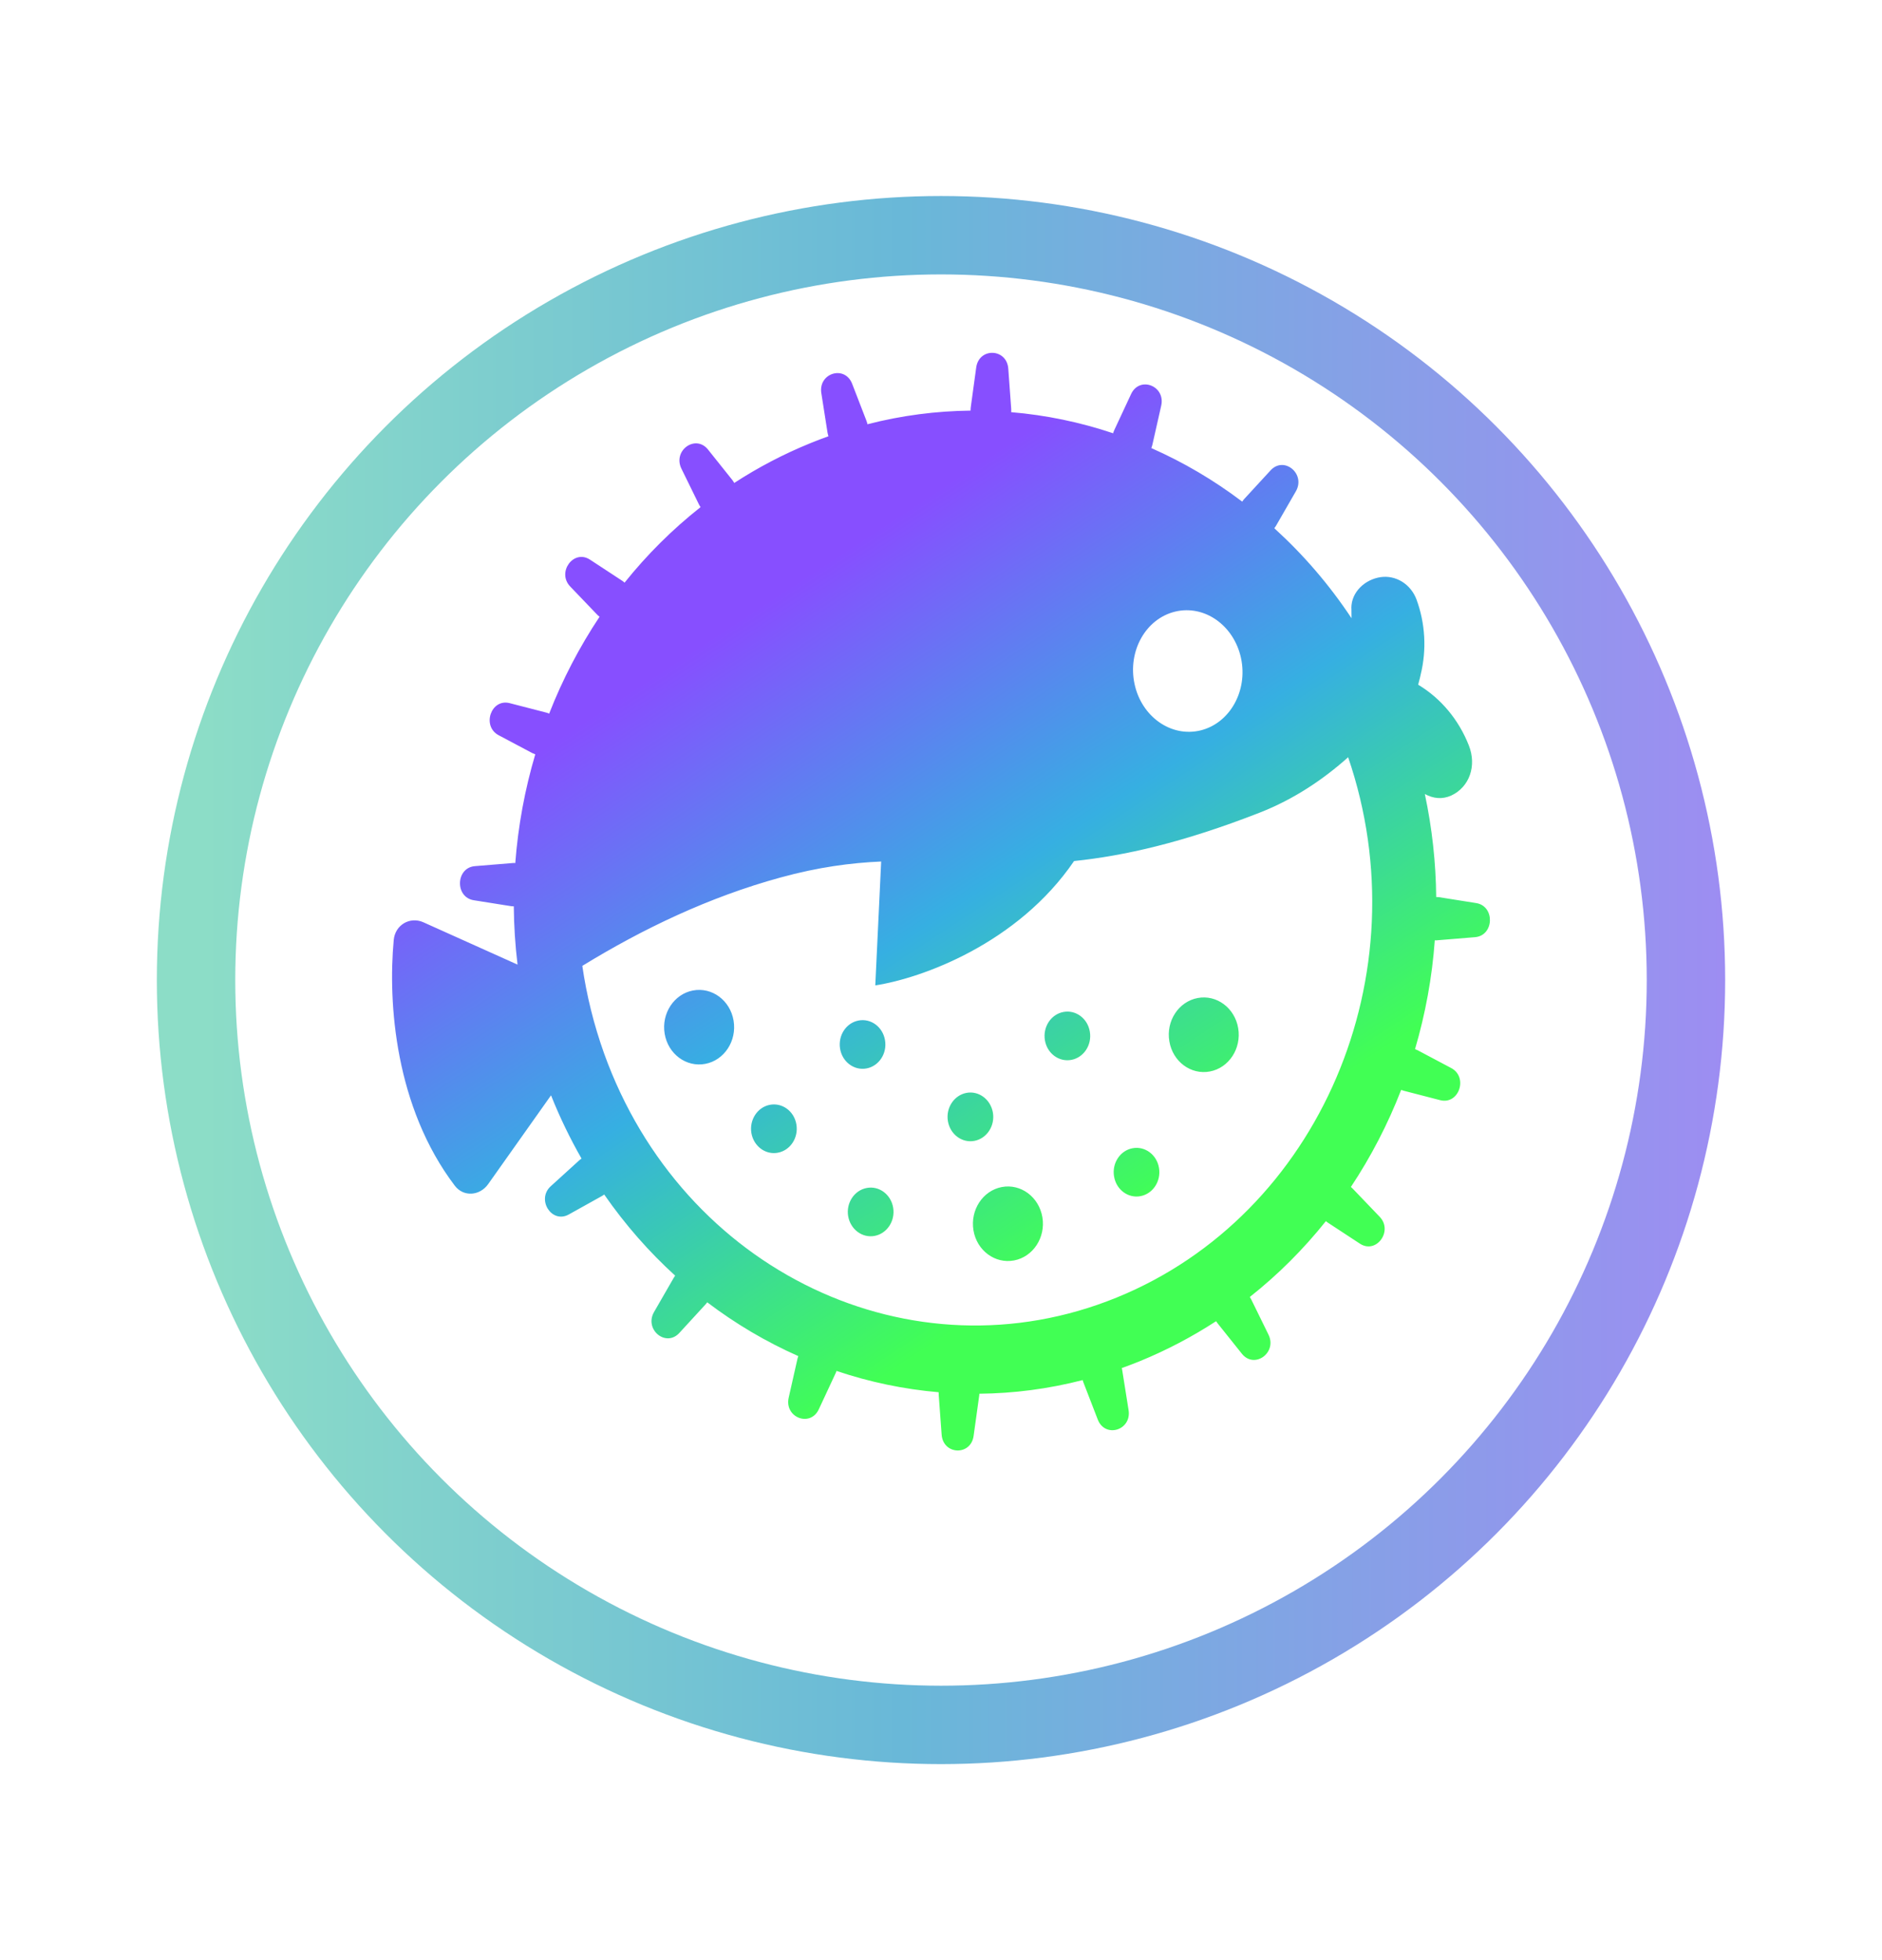<svg width="24" height="25" viewBox="0 0 24 25" fill="none" xmlns="http://www.w3.org/2000/svg">
<g id="Group 1160447183">
<g id="Group 1160447147">
<g id="Group 1160447145">
<g id="Ellipse 3438" filter="url(#filter0_d_802_6218)">
<circle cx="12" cy="11.5" r="10" fill="white"/>
<circle cx="12" cy="11.5" r="9.5" stroke="url(#paint0_linear_802_6218)"/>
</g>
</g>
</g>
<path id="Vector" fill-rule="evenodd" clip-rule="evenodd" d="M10.474 5.015C10.433 4.758 10.773 4.653 10.867 4.895L11.049 5.366C11.055 5.381 11.059 5.396 11.062 5.411C11.5 5.298 11.941 5.242 12.377 5.237C12.377 5.222 12.378 5.206 12.38 5.191L12.449 4.687C12.485 4.429 12.839 4.442 12.858 4.702L12.895 5.21C12.896 5.226 12.896 5.241 12.895 5.257C13.338 5.294 13.775 5.385 14.195 5.526C14.199 5.512 14.204 5.497 14.211 5.483L14.424 5.026C14.533 4.792 14.866 4.921 14.808 5.175L14.696 5.671C14.692 5.686 14.688 5.701 14.682 5.715C15.09 5.895 15.48 6.124 15.841 6.398C15.849 6.386 15.858 6.374 15.868 6.363L16.203 5.999C16.375 5.812 16.654 6.044 16.525 6.267L16.275 6.701C16.268 6.714 16.259 6.726 16.25 6.737C16.618 7.071 16.95 7.455 17.235 7.885C17.234 7.844 17.234 7.803 17.234 7.763V7.762V7.762L17.233 7.755C17.233 7.549 17.408 7.39 17.606 7.361C17.701 7.347 17.797 7.368 17.88 7.419C17.962 7.47 18.027 7.549 18.063 7.644C18.176 7.95 18.195 8.286 18.117 8.604C18.111 8.633 18.104 8.662 18.095 8.694L18.095 8.694L18.095 8.694V8.694L18.095 8.694C18.092 8.707 18.089 8.72 18.085 8.733C18.375 8.907 18.602 9.179 18.731 9.507C18.835 9.77 18.737 10.039 18.508 10.146C18.391 10.199 18.276 10.185 18.17 10.127C18.263 10.564 18.311 11.004 18.315 11.441C18.327 11.441 18.34 11.441 18.352 11.443L18.824 11.518C19.067 11.556 19.055 11.933 18.81 11.953L18.334 11.992C18.322 11.994 18.31 11.994 18.297 11.993C18.263 12.466 18.177 12.932 18.045 13.381C18.056 13.385 18.067 13.39 18.078 13.395L18.506 13.622C18.726 13.738 18.605 14.093 18.366 14.032L17.902 13.912C17.89 13.909 17.879 13.905 17.868 13.901C17.699 14.337 17.484 14.752 17.227 15.139C17.236 15.146 17.244 15.154 17.252 15.162L17.594 15.519C17.769 15.701 17.551 15.999 17.342 15.862L16.935 15.595C16.925 15.589 16.917 15.582 16.908 15.575C16.623 15.932 16.299 16.257 15.938 16.542C15.944 16.551 15.95 16.561 15.955 16.571L16.176 17.022C16.29 17.253 15.996 17.465 15.837 17.266L15.528 16.879C15.521 16.87 15.514 16.86 15.508 16.851C15.204 17.049 14.878 17.221 14.533 17.362C14.457 17.392 14.381 17.422 14.305 17.449C14.308 17.46 14.311 17.471 14.312 17.482L14.392 17.985C14.433 18.242 14.093 18.347 13.999 18.105L13.817 17.634C13.813 17.623 13.809 17.613 13.807 17.602C13.368 17.715 12.926 17.772 12.489 17.776C12.489 17.787 12.488 17.798 12.486 17.809L12.416 18.313C12.381 18.571 12.027 18.558 12.008 18.297L11.971 17.791C11.97 17.779 11.97 17.768 11.97 17.757C11.526 17.719 11.088 17.627 10.667 17.485C10.664 17.496 10.66 17.507 10.655 17.517L10.442 17.974C10.333 18.208 10 18.079 10.058 17.825L10.17 17.329C10.173 17.318 10.176 17.307 10.18 17.296C9.771 17.115 9.381 16.885 9.019 16.61C9.012 16.62 9.005 16.628 8.997 16.637L8.663 17.001C8.491 17.188 8.212 16.956 8.341 16.733L8.591 16.299C8.597 16.289 8.603 16.279 8.61 16.27C8.276 15.966 7.972 15.62 7.705 15.235C7.696 15.242 7.686 15.249 7.675 15.255L7.253 15.49C7.035 15.611 6.837 15.298 7.024 15.129L7.387 14.799C7.396 14.791 7.406 14.783 7.416 14.777C7.27 14.521 7.139 14.252 7.027 13.97L6.225 15.103C6.118 15.253 5.911 15.269 5.8 15.123C5.04 14.122 4.946 12.798 5.021 11.989C5.039 11.794 5.23 11.687 5.399 11.763L6.6 12.303C6.57 12.055 6.554 11.806 6.552 11.559C6.539 11.56 6.527 11.559 6.514 11.557L6.042 11.482C5.799 11.444 5.811 11.067 6.056 11.047L6.532 11.008C6.545 11.006 6.558 11.006 6.571 11.008C6.607 10.534 6.693 10.069 6.826 9.621C6.813 9.616 6.8 9.611 6.788 9.605L6.36 9.378C6.14 9.262 6.261 8.907 6.499 8.968L6.964 9.088C6.978 9.091 6.991 9.096 7.003 9.102C7.173 8.667 7.389 8.252 7.646 7.866C7.635 7.858 7.624 7.849 7.614 7.838L7.272 7.481C7.097 7.299 7.315 7.001 7.524 7.138L7.931 7.405C7.943 7.413 7.954 7.421 7.965 7.431C8.25 7.075 8.574 6.752 8.934 6.468C8.925 6.456 8.918 6.443 8.911 6.429L8.69 5.978C8.576 5.746 8.87 5.535 9.029 5.734L9.338 6.121C9.348 6.134 9.356 6.146 9.363 6.16C9.667 5.962 9.991 5.792 10.335 5.652C10.411 5.621 10.488 5.591 10.565 5.564C10.56 5.549 10.556 5.534 10.553 5.518L10.474 5.015ZM7.703 13.434C8.702 16.218 11.629 17.613 14.241 16.549C16.829 15.495 18.138 12.423 17.192 9.658C16.878 9.939 16.501 10.194 16.063 10.365C15.081 10.749 14.331 10.916 13.697 10.982C12.978 12.037 11.754 12.477 11.162 12.568L11.237 10.988C10.852 11.005 10.437 11.059 9.953 11.192C9.043 11.441 8.195 11.847 7.426 12.319C7.48 12.693 7.572 13.066 7.703 13.434ZM8.994 13.569C8.751 13.615 8.519 13.443 8.476 13.184C8.433 12.926 8.595 12.679 8.837 12.633C9.08 12.587 9.312 12.759 9.355 13.018C9.398 13.277 9.236 13.523 8.994 13.569ZM11.051 13.627C10.892 13.657 10.741 13.544 10.713 13.376C10.685 13.207 10.79 13.046 10.949 13.016C11.107 12.986 11.258 13.098 11.286 13.267C11.315 13.436 11.209 13.597 11.051 13.627ZM13.663 13.518C13.504 13.548 13.353 13.436 13.325 13.267C13.297 13.098 13.402 12.937 13.561 12.907C13.719 12.877 13.87 12.989 13.898 13.158C13.927 13.327 13.821 13.488 13.663 13.518ZM14.207 15.005C14.235 15.174 14.386 15.286 14.544 15.256C14.703 15.226 14.808 15.065 14.78 14.896C14.752 14.727 14.601 14.615 14.442 14.645C14.284 14.675 14.178 14.836 14.207 15.005ZM11.154 15.763C10.996 15.793 10.845 15.68 10.816 15.511C10.788 15.343 10.894 15.182 11.052 15.152C11.21 15.121 11.362 15.234 11.39 15.403C11.418 15.572 11.312 15.733 11.154 15.763ZM9.582 14.451C9.611 14.62 9.762 14.732 9.92 14.702C10.079 14.672 10.184 14.511 10.156 14.342C10.128 14.173 9.977 14.061 9.818 14.091C9.66 14.121 9.554 14.282 9.582 14.451ZM12.426 14.551C12.268 14.581 12.116 14.468 12.088 14.299C12.06 14.131 12.165 13.97 12.324 13.939C12.482 13.909 12.633 14.022 12.662 14.191C12.69 14.36 12.584 14.521 12.426 14.551ZM14.912 13.281C14.955 13.54 15.187 13.712 15.429 13.666C15.672 13.62 15.833 13.373 15.79 13.114C15.747 12.856 15.515 12.683 15.273 12.729C15.03 12.775 14.868 13.022 14.912 13.281ZM12.414 15.692C12.457 15.95 12.689 16.122 12.932 16.076C13.174 16.03 13.336 15.784 13.293 15.525C13.249 15.266 13.018 15.094 12.775 15.14C12.533 15.186 12.371 15.433 12.414 15.692ZM15.826 8.394C15.915 8.812 15.683 9.225 15.309 9.316C14.934 9.407 14.557 9.141 14.468 8.723C14.379 8.305 14.61 7.892 14.985 7.801C15.36 7.71 15.736 7.976 15.826 8.394Z" fill="url(#paint1_linear_802_6218)"/>
</g>
<defs>
<filter id="filter0_d_802_6218" x="0" y="0.5" width="24" height="24" filterUnits="userSpaceOnUse" color-interpolation-filters="sRGB">
<feFlood flood-opacity="0" result="BackgroundImageFix"/>
<feColorMatrix in="SourceAlpha" type="matrix" values="0 0 0 0 0 0 0 0 0 0 0 0 0 0 0 0 0 0 127 0" result="hardAlpha"/>
<feOffset dy="1"/>
<feGaussianBlur stdDeviation="1"/>
<feComposite in2="hardAlpha" operator="out"/>
<feColorMatrix type="matrix" values="0 0 0 0 0.408 0 0 0 0 0.408 0 0 0 0 0.412 0 0 0 0.5 0"/>
<feBlend mode="normal" in2="BackgroundImageFix" result="effect1_dropShadow_802_6218"/>
<feBlend mode="normal" in="SourceGraphic" in2="effect1_dropShadow_802_6218" result="shape"/>
</filter>
<linearGradient id="paint0_linear_802_6218" x1="2" y1="11.5" x2="22" y2="11.5" gradientUnits="userSpaceOnUse">
<stop offset="0.03" stop-color="#8CDDC7"/>
<stop offset="0.475" stop-color="#69B8D8"/>
<stop offset="1" stop-color="#9D8DF2"/>
</linearGradient>
<linearGradient id="paint1_linear_802_6218" x1="13.201" y1="4.5" x2="19.499" y2="14.113" gradientUnits="userSpaceOnUse">
<stop offset="0.068" stop-color="#874FFF"/>
<stop offset="0.464" stop-color="#36AFE2"/>
<stop offset="0.859" stop-color="#41FF54"/>
</linearGradient>
</defs>
</svg>

